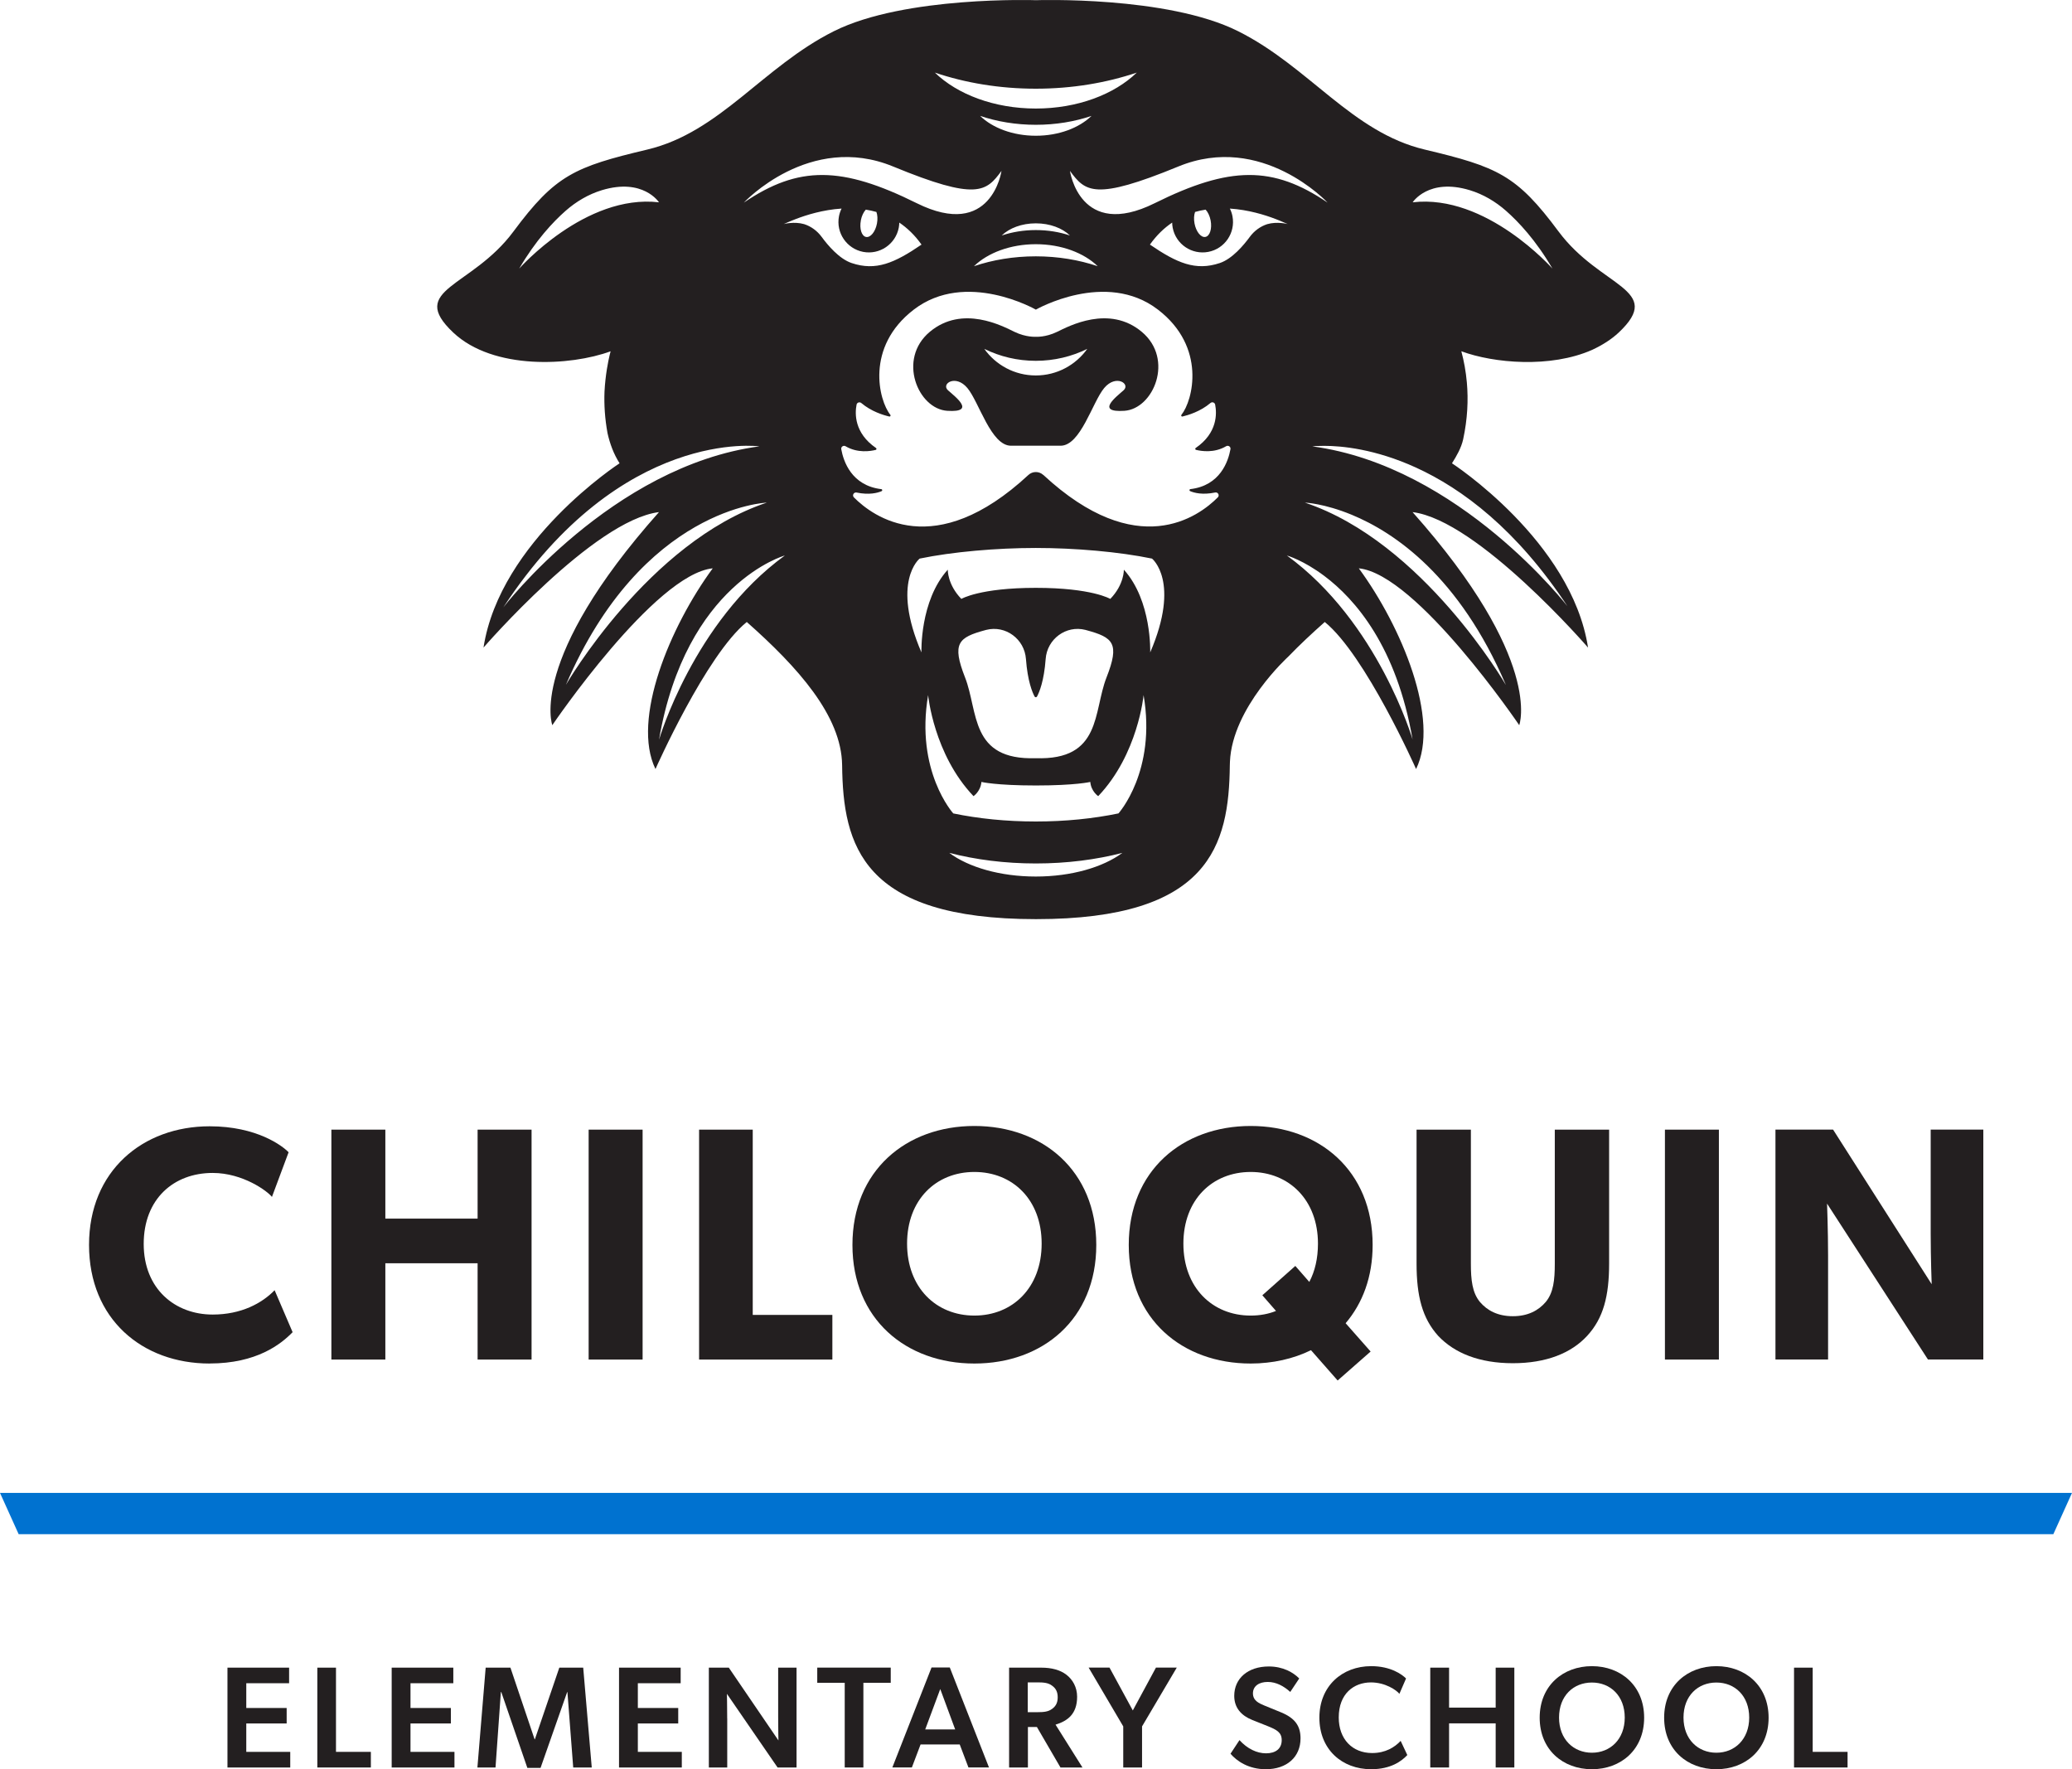 <?xml version="1.0" encoding="UTF-8"?><svg id="Layer_1" xmlns="http://www.w3.org/2000/svg" viewBox="0 0 526.41 449.4"><defs><style>.cls-1{fill:#0072d0;}.cls-2{fill:#231f20;}</style></defs><g><path class="cls-2" d="M395.97,58.81c-10.64-14.34-15.5-16.42-34.01-20.82-18.51-4.4-29.38-21.05-47.42-30.07C296.5-1.11,263.21,.05,263.21,.05c0,0-33.29-1.16-51.34,7.87-18.04,9.02-28.92,25.68-47.42,30.07-18.51,4.4-23.36,6.48-34.01,20.82-10.64,14.34-27.07,14.57-15.27,25.68,10.16,9.56,29.78,8.49,39.96,4.74-.08,.3-.16,.61-.23,.91-.38,1.58-1.1,5.08-1.32,9.33-.13,3.34,.09,6.87,.77,10.57,.6,2.67,1.56,5.29,3.06,7.64,0,0-30.38,19.7-34.57,46.81,0,0,28-32.37,44.58-34.41-33.36,37.5-27.1,54.12-27.1,54.12,0,0,26.01-38.35,40.76-39.84-10.88,14.81-20.68,38.4-14.55,50.98,0,0,12.84-28.96,23.2-37.35,12.9,11.42,24.08,23.81,24.22,36.38,.23,20.36,5.05,39.1,49.25,39.1s49.02-18.74,49.25-39.1c0-.31,.01-.61,.03-.91,.61-13.77,14.82-26.67,14.82-26.67,2.88-2.99,6.02-5.92,9.27-8.8,10.35,8.39,23.2,37.35,23.2,37.35,6.14-12.58-3.67-36.17-14.55-50.98,14.75,1.49,40.76,39.84,40.76,39.84,0,0,6.26-16.62-27.1-54.12,16.58,2.04,44.58,34.41,44.58,34.41-4.19-27.11-34.57-46.81-34.57-46.81,1.2-1.89,2.36-3.92,2.84-6.08h0c1.11-5.16,1.34-10,.94-14.46,0,0,0,0,0,0-.25-2.78-.73-5.42-1.4-7.91h.02c8.23,3.04,22.63,4.32,33.21-.36,2.56-1.19,4.86-2.63,6.74-4.39,11.8-11.1-4.63-11.34-15.27-25.68Zm-74.03-1.87c-1.75,.57-3.3,1.71-4.41,3.22-1.56,2.13-4.47,5.59-7.61,6.65-6.16,2.07-10.89,.02-17.77-4.68,1.7-2.4,3.62-4.22,5.65-5.59,0,.43,.05,.86,.13,1.3,.8,4.19,4.85,6.94,9.05,6.14,4.19-.8,6.94-4.85,6.14-9.05-.13-.69-.36-1.34-.66-1.95,4.71,.3,8.93,1.62,11.61,2.65,0,0,1.85,.71,3.08,1.28,0,0-2.66-.71-5.21,.03Zm-18.33-3.1c.89-.26,1.79-.45,2.69-.59,.57,.61,1.05,1.59,1.27,2.74,.4,2.1-.19,3.97-1.32,4.19-1.13,.22-2.37-1.31-2.77-3.41-.21-1.11-.14-2.16,.14-2.94Zm-10.24-2.23c-19.04,9.45-21.54-8.2-21.54-8.2,3.89,5.28,6.25,7.64,27.52-1.11,21.27-8.76,37.94,9.17,37.94,9.17-13.9-9.45-24.88-9.31-43.92,.14Zm-77.02,15.2c-3.14-1.06-6.05-4.52-7.61-6.65-1.11-1.51-2.66-2.65-4.41-3.22-2.55-.74-5.21-.03-5.21-.03,1.23-.57,3.08-1.28,3.08-1.28,2.68-1.03,6.9-2.35,11.61-2.65-.3,.61-.53,1.26-.66,1.95-.8,4.19,1.95,8.24,6.14,9.05,4.19,.8,8.24-1.95,9.05-6.14,.08-.44,.12-.87,.13-1.3,2.03,1.37,3.95,3.19,5.65,5.59-6.88,4.7-11.61,6.76-17.77,4.68Zm2.35-10.82c.22-1.15,.7-2.13,1.27-2.74,.9,.14,1.8,.34,2.69,.59,.28,.77,.35,1.82,.14,2.94-.4,2.1-1.64,3.62-2.77,3.41-1.13-.22-1.72-2.09-1.32-4.19Zm14.2-4.38c-19.04-9.45-30.02-9.59-43.92-.14,0,0,16.68-17.93,37.94-9.17,21.27,8.76,23.63,6.39,27.52,1.11,0,0-2.5,17.65-21.54,8.2Zm30.26-17.13c-5.84,0-11.01-1.99-14.15-5.04,4.27,1.44,9.07,2.26,14.15,2.26s9.88-.81,14.15-2.26c-3.15,3.05-8.31,5.04-14.15,5.04Zm8.67,25.34c-2.62-.88-5.56-1.38-8.67-1.38s-6.05,.5-8.67,1.38c1.93-1.87,5.09-3.09,8.67-3.09s6.74,1.22,8.67,3.09Zm-8.67,2.21c6.49,0,12.23,2.21,15.72,5.59-4.74-1.6-10.08-2.51-15.72-2.51s-10.97,.9-15.72,2.51c3.49-3.38,9.23-5.59,15.72-5.59Zm0-39.5c9.21,0,17.91-1.48,25.65-4.09-5.7,5.52-15.06,9.13-25.65,9.13s-19.95-3.61-25.65-9.13c7.74,2.62,16.45,4.09,25.65,4.09Zm-131.26,45.71c4.22-7.23,8.65-11.92,11.8-14.69,2.68-2.36,5.8-4.2,9.21-5.24,10.49-3.18,14.51,3.08,14.51,3.08-18.73-2.2-35.52,16.85-35.52,16.85Zm-4.02,86.03c30.03-45.78,65.05-40.89,65.05-40.89-37.49,5.01-65.05,40.89-65.05,40.89Zm15.9,19.67c19.36-45.11,51.03-46.27,51.03-46.27-30.06,10.01-51.03,46.27-51.03,46.27Zm23.65,13.96c6.84-39.8,31.97-46.8,31.97-46.8-23.24,16.88-31.97,46.8-31.97,46.8Zm95.73,34.75c-9.08,0-17.1-2.37-21.99-6.01,6.64,1.72,14.1,2.69,21.99,2.69s15.35-.97,21.99-2.69c-4.89,3.63-12.91,6.01-21.99,6.01Zm20.97-16.03h0c-6.33,1.31-13.44,2.05-20.97,2.05s-14.64-.74-20.97-2.05c0,0-9.7-10.7-6.39-30.06,0,0,1.4,15.03,11.53,25.67,0,0,1.8-1.2,2.01-3.61,0,0,3.69,.9,13.83,.9s13.83-.9,13.83-.9c.2,2.41,2.01,3.61,2.01,3.61,10.13-10.64,11.53-25.67,11.53-25.67,3.31,19.35-6.39,30.06-6.39,30.06Zm-33.83-46.55c.08-.02,.17-.04,.25-.07,4.93-1.25,9.73,2.32,10.1,7.38,.42,5.65,1.63,8.49,2.2,9.55,.13,.24,.48,.24,.61,0,.57-1.06,1.79-3.91,2.2-9.55,.37-5.07,5.18-8.63,10.1-7.38,.08,.02,.17,.04,.25,.07,6.82,1.85,8.52,3.33,5.11,12.01-3.41,8.69-1.2,21.07-17.97,20.51-16.77,.55-14.56-11.83-17.97-20.51-3.41-8.69-1.7-10.16,5.11-12.01Zm41.92,5.65s.46-13.1-6.69-21.01c0,0,.1,3.76-3.45,7.42,0,0-4.65-2.81-18.92-2.81s-18.92,2.81-18.92,2.81c-3.55-3.66-3.45-7.42-3.45-7.42-7.15,7.91-6.69,21.01-6.69,21.01-7.77-18.03-.46-23.83-.46-23.83,8.35-1.73,19.58-2.7,29.52-2.7s21.17,.97,29.52,2.7c0,0,7.31,5.8-.46,23.83Zm-27.17-45.08c-1.06-.98-2.71-.98-3.77,0-23.85,22.13-39.45,10.63-44.34,5.7-.51-.52-.03-1.37,.68-1.23,3.21,.66,5.31,.1,6.36-.35,.25-.11,.2-.48-.07-.51-7.59-.9-9.63-7.1-10.18-10.15-.11-.62,.57-1.07,1.11-.74,3.05,1.8,6.35,1.24,7.64,.92,.22-.06,.27-.35,.08-.48-5.56-3.82-5.38-8.76-4.94-11.02,.11-.55,.78-.76,1.21-.4,2.52,2.14,5.62,3.08,7.1,3.42,.25,.06,.43-.23,.27-.43-2.92-3.6-6.44-17.21,5.95-26.72,13.26-10.18,31.02,0,31.02,0,0,0,17.76-10.18,31.02,0,12.39,9.51,8.87,23.12,5.96,26.72-.16,.2,.02,.49,.27,.43,1.48-.35,4.59-1.29,7.1-3.43,.43-.36,1.09-.15,1.2,.4,.44,2.26,.62,7.2-4.94,11.02-.19,.13-.15,.42,.08,.48,1.29,.32,4.6,.88,7.64-.92,.55-.32,1.22,.12,1.11,.74-.55,3.05-2.59,9.26-10.18,10.15-.27,.03-.32,.4-.07,.51,1.05,.45,3.15,1.01,6.36,.35,.71-.15,1.19,.71,.68,1.23-4.89,4.93-20.48,16.43-44.34-5.7Zm93.85,67.26s-8.73-29.91-31.96-46.8c.17,.05,4.25,1.24,9.52,5.2h0c7.87,5.9,18.37,17.97,22.43,41.6Zm23.65-13.96s-20.97-36.25-51.03-46.27c.12,0,4.91,.21,11.88,3.08h0c10.99,4.53,27.36,15.69,39.16,43.18Zm15.9-19.67s-27.55-35.88-65.05-40.89c0,0,.3-.04,.88-.08,.01,0,.03,0,.05,0,.08,0,.17-.01,.26-.02,.05,0,.11,0,.16,0,.07,0,.13,0,.2,0,.42-.02,.93-.03,1.5-.03,0,0,0,0,0,0,4.33,0,12.88,.76,23.3,5.52h0c11.65,5.32,25.63,15.64,38.68,35.53Zm-39.55-102.88s4.02-6.26,14.51-3.08c3.42,1.04,6.53,2.88,9.21,5.24,3.15,2.77,7.58,7.46,11.8,14.69,0,0-16.8-19.05-35.52-16.85Z"/><path class="cls-2" d="M290.08,84.29c-8.29-6.94-18.52-1.45-21.51,0-2.99,1.45-5.42,1.25-5.42,1.25h0s-2.43,.19-5.42-1.25c-2.99-1.45-13.21-6.94-21.51,0-8.29,6.94-2.99,19.58,4.44,20.06,7.43,.48,2.03-3.57,.19-5.21-1.83-1.64,1.93-4.15,4.92-.58,2.99,3.57,5.98,14.66,11.09,14.66h12.58c5.11,0,8.1-11.09,11.09-14.66,2.99-3.57,6.75-1.06,4.92,.58-1.83,1.64-7.23,5.69,.19,5.21,7.43-.48,12.73-13.12,4.44-20.06Zm-26.93,11.08c-5.4,0-10.17-2.67-13.08-6.75,3.95,1.94,8.38,3.03,13.08,3.03s9.13-1.09,13.08-3.03c-2.91,4.08-7.68,6.75-13.08,6.75Z"/></g><g><g><g><path class="cls-2" d="M53.26,346.35c-17.18,0-30.64-11.34-30.64-30.13s13.63-30.13,30.64-30.13c12.02,0,18.53,4.99,20.06,6.6l-4.23,11.34c-1.1-1.44-7.36-6.09-15.06-6.09-9.9,0-17.52,6.6-17.52,18.03s7.96,17.94,17.52,17.94c7.28,0,12.53-2.88,15.74-6.18l4.57,10.66c-2.96,3.05-9.14,7.95-21.07,7.95Z"/><path class="cls-2" d="M121.34,345.34v-24.46h-23.44v24.46h-13.71v-58.4h13.71v22.6h23.44v-22.6h13.71v58.4h-13.71Z"/><path class="cls-2" d="M149.55,345.34v-58.4h13.71v58.4h-13.71Z"/><path class="cls-2" d="M177.61,345.34v-58.4h13.63v47.06h20.23v11.34h-33.85Z"/><path class="cls-2" d="M247.55,346.35c-17.35,0-30.98-11.26-30.98-30.13s13.63-30.21,30.98-30.21,30.97,11.34,30.97,30.21-13.62,30.13-30.97,30.13Zm0-48.66c-9.73,0-17.1,7.03-17.1,18.2s7.36,18.28,17.1,18.28,17.09-7.11,17.09-18.28-7.36-18.2-17.09-18.2Z"/><path class="cls-2" d="M341.87,336.11l6.35,7.19-8.38,7.36-6.77-7.7c-4.49,2.2-9.73,3.39-15.32,3.39-17.35,0-30.98-11.26-30.98-30.13s13.63-30.21,30.98-30.21,30.98,11.34,30.98,30.21c0,8.13-2.54,14.81-6.86,19.89Zm-24.12-38.42c-9.73,0-17.1,7.03-17.1,18.2s7.36,18.28,17.1,18.28c2.37,0,4.57-.42,6.43-1.18l-3.47-3.98,8.38-7.45,3.55,4.06c1.44-2.71,2.2-6.01,2.2-9.73,0-11.09-7.36-18.2-17.1-18.2Z"/><path class="cls-2" d="M403.22,339.33c-4.06,4.4-10.41,6.94-18.87,6.94s-14.81-2.54-18.96-6.94c-4.06-4.49-5.5-10.16-5.5-18.37v-34.02h13.8v34.02c0,4.15,.34,7.36,2.28,9.73,1.86,2.2,4.57,3.64,8.38,3.64s6.52-1.44,8.38-3.64c1.95-2.37,2.28-5.59,2.28-9.73v-34.02h13.8v34.02c0,8.21-1.44,13.88-5.59,18.37Z"/><path class="cls-2" d="M422.99,345.34v-58.4h13.71v58.4h-13.71Z"/><path class="cls-2" d="M489.82,345.34l-25.64-39.61s.26,7.03,.26,13.2v26.4h-13.37v-58.4h14.64l25.05,39.27s-.25-6.6-.25-12.78v-26.49h13.37v58.4h-14.05Z"/></g><polygon class="cls-1" points="521.67 389.7 4.74 389.7 0 379.21 526.41 379.21 521.67 389.7"/></g><g><path class="cls-2" d="M73.45,423.59v3.97h-10.88v6.29h10.26v3.93h-10.26v7.21h11.17v3.97h-15.95v-25.36h15.66Z"/><path class="cls-2" d="M85.36,423.59v21.4h8.86v3.97h-13.6v-25.36h4.74Z"/><path class="cls-2" d="M115.17,423.59v3.97h-10.88v6.29h10.26v3.93h-10.26v7.21h11.17v3.97h-15.95v-25.36h15.66Z"/><path class="cls-2" d="M144.09,429.81l-6.76,19.26h-3.35l-6.62-19.26h-.11l-1.36,19.15h-4.6l2.1-25.36h6.29l6.14,18.2h.07l6.21-18.2h6.07l2.17,25.36h-4.71l-1.47-19.15h-.07Z"/><path class="cls-2" d="M172.93,423.59v3.97h-10.88v6.29h10.26v3.93h-10.26v7.21h11.17v3.97h-15.95v-25.36h15.66Z"/><path class="cls-2" d="M184.76,436.5v12.46h-4.67v-25.36h5.07l12.61,18.49s-.07-2.98-.07-5.99v-12.5h4.67v25.36h-4.82l-12.87-18.71s.07,3.24,.07,6.25Z"/><path class="cls-2" d="M207.63,427.45v-3.86h18.67v3.86h-6.95v21.51h-4.74v-21.51h-6.98Z"/><path class="cls-2" d="M233.88,443.11l-2.21,5.84h-4.96l9.96-25.4h4.63l9.96,25.4h-5.22l-2.21-5.84h-9.96Zm8.79-3.82l-3.79-10.26-3.82,10.26h7.61Z"/><path class="cls-2" d="M261.15,438.67v10.29h-4.78v-25.36h8.16c2.68,0,4.82,.59,6.4,1.8,1.58,1.21,2.72,3.16,2.72,5.59,0,4.37-2.39,6.14-5.48,7.09l6.84,10.88h-5.59l-5.99-10.29h-2.28Zm6.1-4.56c.96-.7,1.47-1.55,1.47-2.98s-.52-2.32-1.47-2.98c-.92-.7-2.1-.81-3.64-.81h-2.5v7.57h2.5c1.54,0,2.72-.11,3.64-.81Z"/><path class="cls-2" d="M276.59,423.59h5.29l5.92,10.88,5.88-10.88h5.29l-8.82,14.93v10.44h-4.78v-10.44l-8.79-14.93Z"/><path class="cls-2" d="M330.41,441.57c0,4.71-3.46,7.83-8.82,7.83-4.34,0-7.32-2.02-8.97-3.93l2.28-3.46c1.98,2.17,4.37,3.35,6.76,3.35s3.97-1.14,3.97-3.35c0-1.98-1.32-2.65-3.49-3.53l-3.97-1.58c-2.76-1.1-4.6-3.05-4.6-6.14,0-4.41,3.46-7.46,8.79-7.46,3.6,0,6.21,1.51,7.72,3.05l-2.28,3.42c-1.62-1.47-3.56-2.54-5.73-2.54s-3.75,1.03-3.75,2.9,1.58,2.54,2.9,3.09l4.23,1.73c3.57,1.47,4.96,3.46,4.96,6.62Z"/><path class="cls-2" d="M348.36,449.4c-7.43,0-13.16-5.04-13.16-13.09s5.81-13.09,13.16-13.09c4.96,0,7.83,2.1,8.86,3.13l-1.69,3.9c-.74-.95-3.6-2.9-7.21-2.9-4.41,0-8.2,2.9-8.2,8.9,0,5.48,3.42,9.04,8.49,9.04,3.38,0,5.73-1.47,7.24-3.09l1.69,3.6c-1.43,1.54-4.19,3.6-9.19,3.6Z"/><path class="cls-2" d="M368.15,437.75v11.21h-4.78v-25.36h4.78v10.15h11.84v-10.15h4.74v25.36h-4.74v-11.21h-11.84Z"/><path class="cls-2" d="M391.17,436.31c0-8.16,5.96-13.09,13.27-13.09s13.27,4.93,13.27,13.09-5.92,13.09-13.27,13.09-13.27-4.93-13.27-13.09Zm13.27-8.93c-4.71,0-8.35,3.38-8.35,8.9s3.68,8.93,8.35,8.93,8.34-3.42,8.34-8.93-3.64-8.9-8.34-8.9Z"/><path class="cls-2" d="M422.79,436.31c0-8.16,5.96-13.09,13.27-13.09s13.27,4.93,13.27,13.09-5.92,13.09-13.27,13.09-13.27-4.93-13.27-13.09Zm13.27-8.93c-4.71,0-8.35,3.38-8.35,8.9s3.68,8.93,8.35,8.93,8.34-3.42,8.34-8.93-3.64-8.9-8.34-8.9Z"/><path class="cls-2" d="M460.53,423.59v21.4h8.86v3.97h-13.6v-25.36h4.74Z"/></g></g></svg>